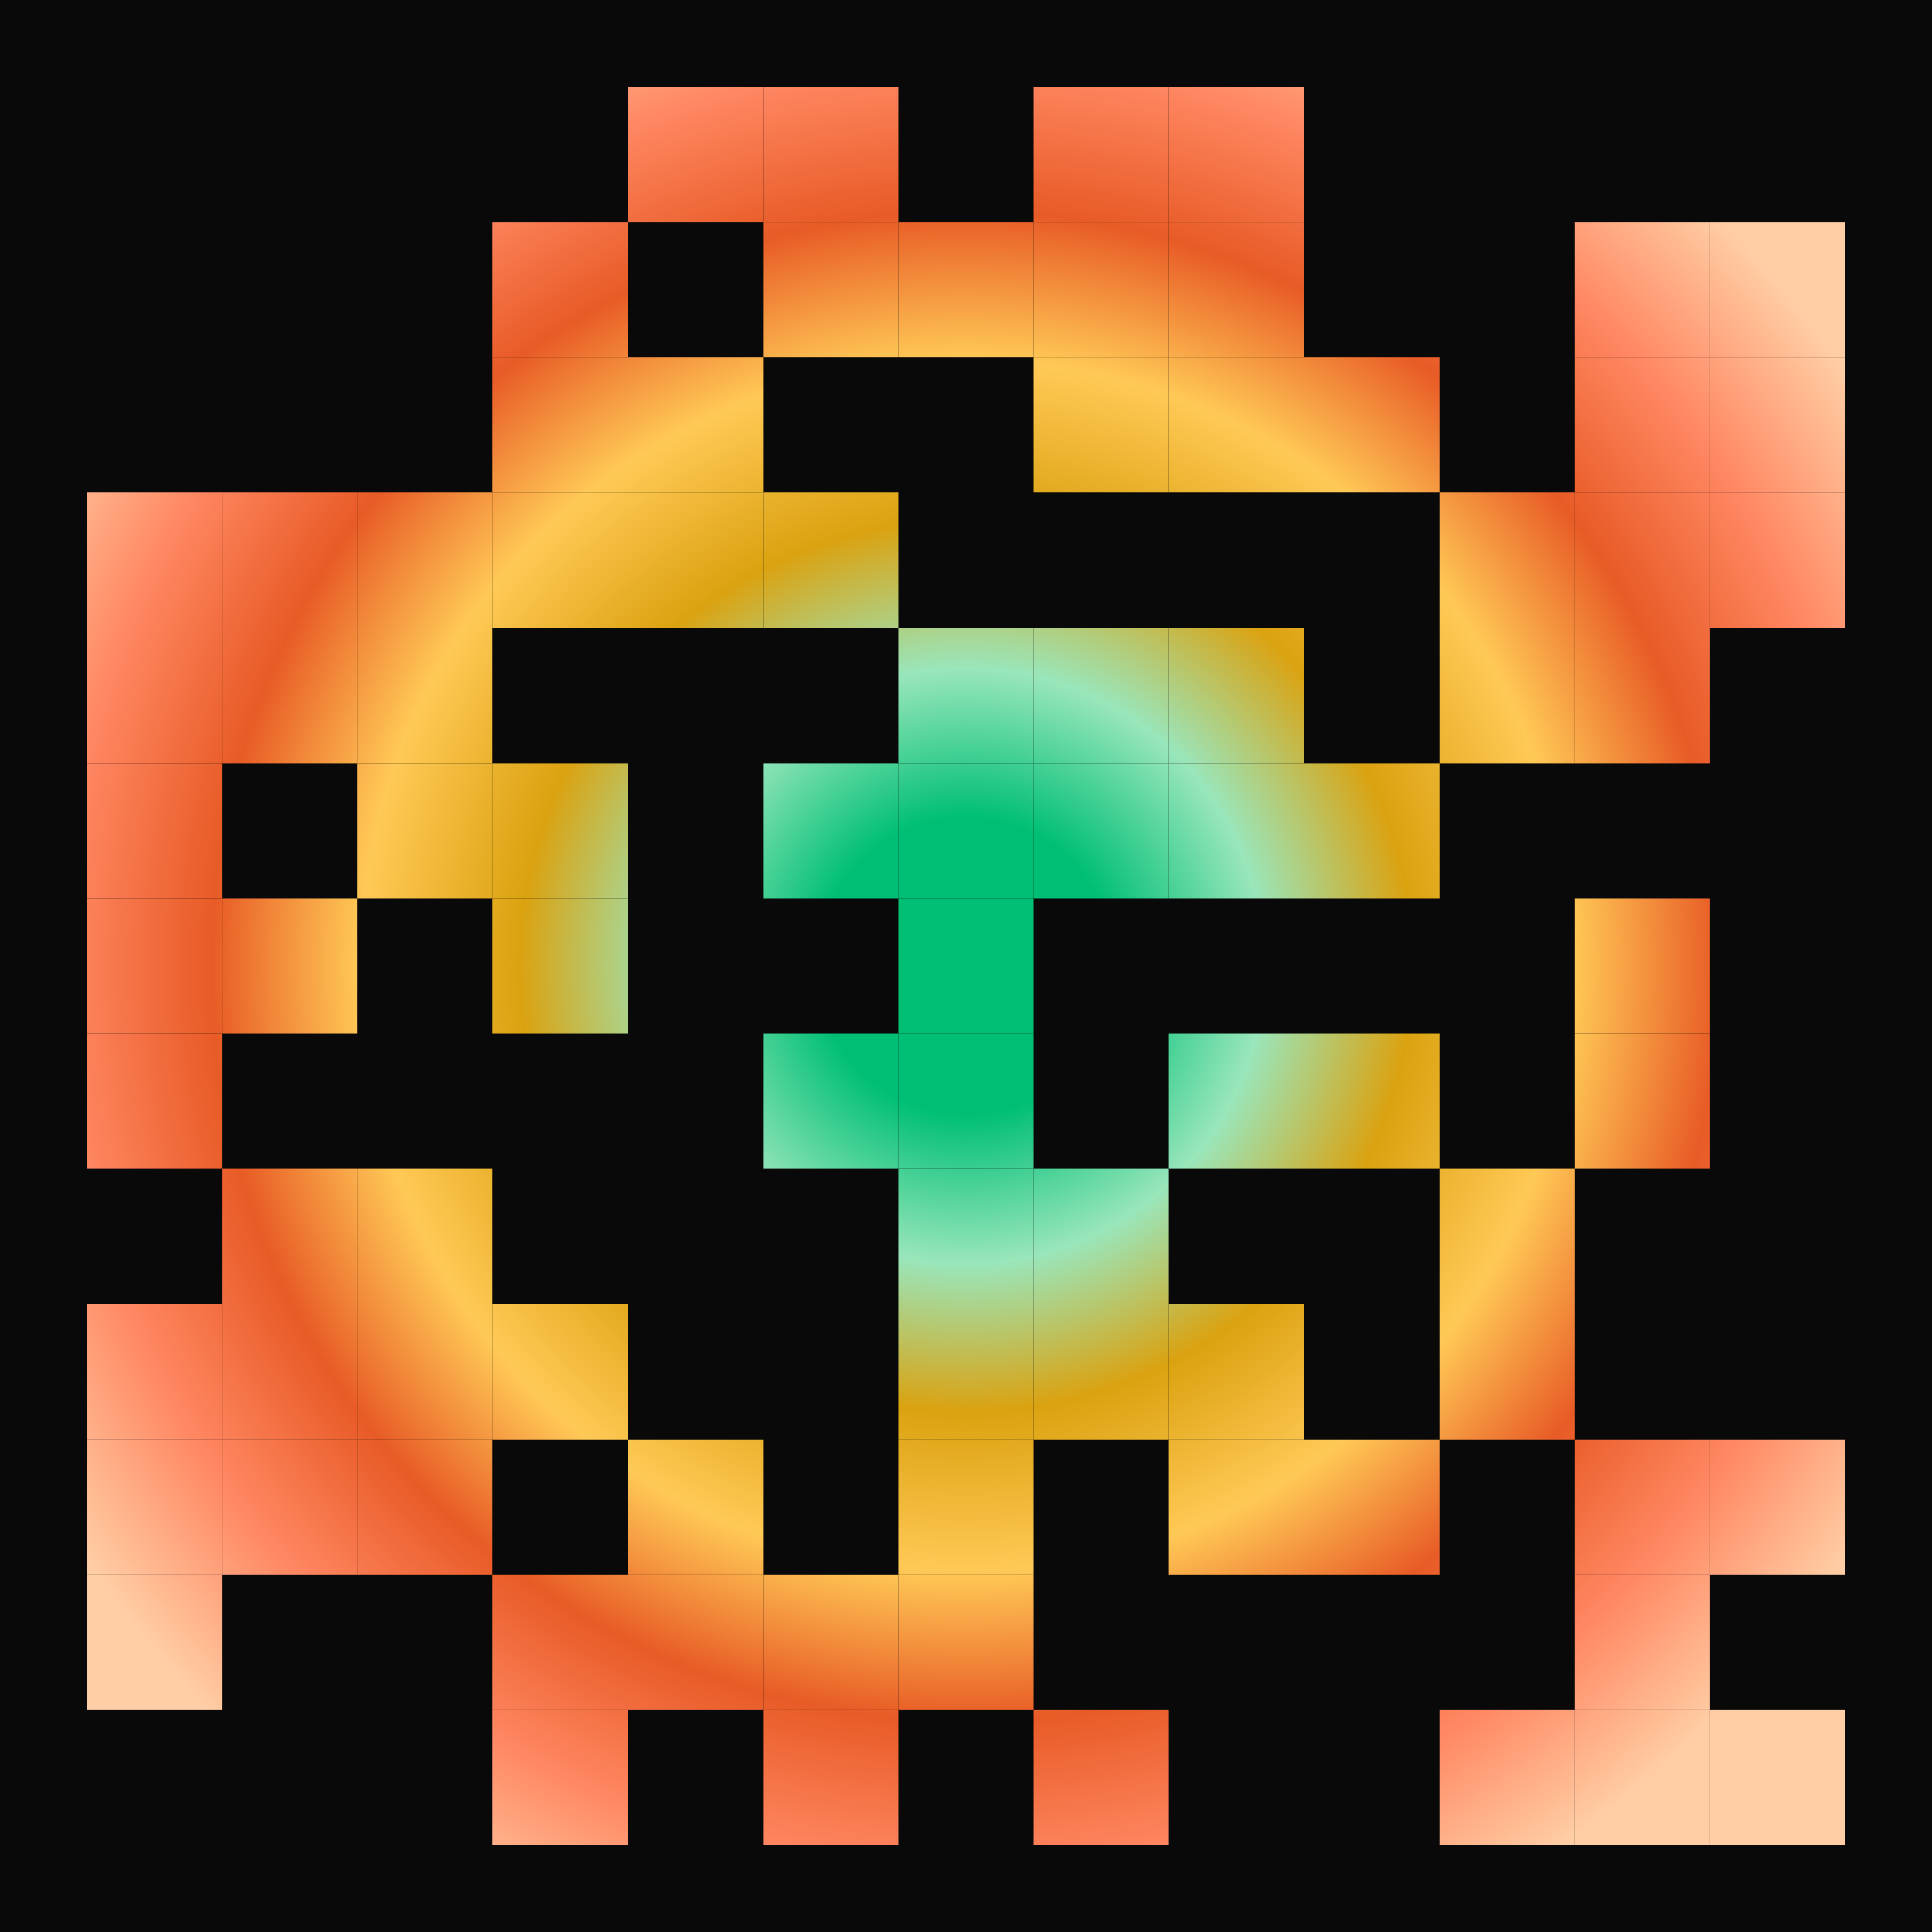 <svg xmlns="http://www.w3.org/2000/svg" preserveAspectRatio="xMinYMin meet" viewBox="-682 -682 714 714" style="width: 360px; height: 360px; overflow: hidden;" ><rect x="-682" y="-682" width="714" height="714" fill="#090909"/><style>.ctr {transform-box: fill-box; transform-origin: center; stroke-linecap: round; stroke-linejoin: round; fill: url(#myg); transform: rotate(0deg); }</style><defs><radialGradient id="myg"  gradientUnits="userSpaceOnUse" cx="-325" cy="-325" r="55%" spreadMethod="pad" ><stop stop-color="#00bf75" offset="14%" /><stop stop-color="#99e6bb" offset="28%" /><stop stop-color="#dba210" offset="42%" /><stop stop-color="#ffc956" offset="57%" /><stop stop-color="#e85b26" offset="71%" /><stop stop-color="#ff8762" offset="85%" /><stop stop-color="#ffcea5" offset="100%" /></radialGradient><filter id="m2" x="-10%" y="-10%" height="120%" width="120%" color-interpolation-filters="sRGB"><feGaussianBlur result="f16" in="SourceAlpha" stdDeviation="10"/><feComposite in2="f16" operator="arithmetic" k1="-1" k2="3.2" k4="-2"/><feColorMatrix result="f28" values="0 0 0 0 0 0 1 0 0 0 0 0 1 0 0 0 0 0 3 0"/><feComposite in2="f28" operator="out" in="SourceGraphic" result="f26"/><feGaussianBlur result="f16" stdDeviation="3" in="f26"/><feComposite in2="f16" operator="out" in="f26" result="f26"/><feBlend in2="f26" mode="multiply" result="f24"/><feBlend in2="f24" mode="darken"/></filter><filter id="stars" x="0%" y="0%" height="100%" width="100%" color-interpolation-filters="sRGB"><feTurbulence baseFrequency="0.05" seed="988080140"/><feColorMatrix values="0 0 0 8 -4 0 0 0 8 -4 0 0 0 8 -4 0 0 0 0 1"/></filter><filter id="light" x="-10%" y="-10%" height="120%" width="120%" color-interpolation-filters="sRGB"><feGaussianBlur in="SourceAlpha" stdDeviation="3" result="f16"/><feSpecularLighting in="f16" specularExponent="128" result="f17" lighting-color="white"><feDistantLight azimuth="225" elevation="70"/></feSpecularLighting><feComposite in="f17" in2="SourceAlpha" operator="in" result="f18"/><feComposite in="SourceGraphic" in2="f18" operator="arithmetic" k2="1" k3="1"/></filter><filter id="main" x="-10%" y="-10%" height="120%" width="120%" color-interpolation-filters="sRGB"><feGaussianBlur result="f19" stdDeviation="10" in="SourceGraphic"/><feComposite result="f20" operator="in" in2="f19" in="f19"/><feComposite result="f21" operator="arithmetic" k2="1" in2="f20" in="f20"/><feColorMatrix values="1 0 0 0 0 0 1 0 0 0 0 0 1 0 0 0 0 0 10 0" in="f21"/><feGaussianBlur result="f22" stdDeviation="1"/><feColorMatrix result="f23" values="1 0 0 0 0 0 1 0 0 0 0 0 1 0 0 0 0 0 5 -1" in="f22"/><feBlend result="f24" mode="color" in2="f23" in="SourceGraphic"/><feComposite operator="in" in2="f23" in="f24"/></filter></defs><g filter="url(#light)"><g filter="url(#m2)"><g filter="url(#main)"><g><rect x="-682" y="-682" width="714" height="714" fill="none"/><g id="mirror1"><g id="mainFigure"><rect class="ctr" x="-50" y="-50" width="50" height="50" rx="0" ry="0"/><rect class="ctr" x="-100" y="-50" width="50" height="50" rx="0" ry="0"/><rect class="ctr" x="-50" y="-150" width="50" height="50" rx="0" ry="0"/><rect class="ctr" x="-100" y="-100" width="50" height="50" rx="0" ry="0"/><rect class="ctr" x="-150" y="-50" width="50" height="50" rx="0" ry="0"/><rect class="ctr" x="-100" y="-150" width="50" height="50" rx="0" ry="0"/><rect class="ctr" x="-300" y="-50" width="50" height="50" rx="0" ry="0"/><rect class="ctr" x="-200" y="-150" width="50" height="50" rx="0" ry="0"/><rect class="ctr" x="-150" y="-200" width="50" height="50" rx="0" ry="0"/><rect class="ctr" x="-100" y="-300" width="50" height="50" rx="0" ry="0"/><rect class="ctr" x="-150" y="-250" width="50" height="50" rx="0" ry="0"/><rect class="ctr" x="-250" y="-150" width="50" height="50" rx="0" ry="0"/><rect class="ctr" x="-400" y="-50" width="50" height="50" rx="0" ry="0"/><rect class="ctr" x="-350" y="-100" width="50" height="50" rx="0" ry="0"/><rect class="ctr" x="-250" y="-200" width="50" height="50" rx="0" ry="0"/><rect class="ctr" x="-100" y="-350" width="50" height="50" rx="0" ry="0"/><rect class="ctr" x="-200" y="-300" width="50" height="50" rx="0" ry="0"/><rect class="ctr" x="-300" y="-200" width="50" height="50" rx="0" ry="0"/><rect class="ctr" x="-350" y="-150" width="50" height="50" rx="0" ry="0"/><rect class="ctr" x="-400" y="-100" width="50" height="50" rx="0" ry="0"/><rect class="ctr" x="-500" y="-50" width="50" height="50" rx="0" ry="0"/><rect class="ctr" x="-450" y="-100" width="50" height="50" rx="0" ry="0"/><rect class="ctr" x="-350" y="-200" width="50" height="50" rx="0" ry="0"/><rect class="ctr" x="-300" y="-250" width="50" height="50" rx="0" ry="0"/><rect class="ctr" x="-250" y="-300" width="50" height="50" rx="0" ry="0"/><rect class="ctr" x="-100" y="-450" width="50" height="50" rx="0" ry="0"/><rect class="ctr" x="-50" y="-500" width="50" height="50" rx="0" ry="0"/><rect class="ctr" x="-50" y="-550" width="50" height="50" rx="0" ry="0"/><rect class="ctr" x="-100" y="-500" width="50" height="50" rx="0" ry="0"/><rect class="ctr" x="-150" y="-450" width="50" height="50" rx="0" ry="0"/><rect class="ctr" x="-200" y="-400" width="50" height="50" rx="0" ry="0"/><rect class="ctr" x="-350" y="-250" width="50" height="50" rx="0" ry="0"/><rect class="ctr" x="-450" y="-150" width="50" height="50" rx="0" ry="0"/><rect class="ctr" x="-500" y="-100" width="50" height="50" rx="0" ry="0"/><rect class="ctr" x="-350" y="-300" width="50" height="50" rx="0" ry="0"/><rect class="ctr" x="-250" y="-400" width="50" height="50" rx="0" ry="0"/><rect class="ctr" x="-150" y="-500" width="50" height="50" rx="0" ry="0"/><rect class="ctr" x="-100" y="-550" width="50" height="50" rx="0" ry="0"/><rect class="ctr" x="-50" y="-600" width="50" height="50" rx="0" ry="0"/><rect class="ctr" x="-100" y="-600" width="50" height="50" rx="0" ry="0"/><rect class="ctr" x="-250" y="-450" width="50" height="50" rx="0" ry="0"/><rect class="ctr" x="-300" y="-400" width="50" height="50" rx="0" ry="0"/><rect class="ctr" x="-350" y="-350" width="50" height="50" rx="0" ry="0"/><rect class="ctr" x="-400" y="-300" width="50" height="50" rx="0" ry="0"/><rect class="ctr" x="-500" y="-200" width="50" height="50" rx="0" ry="0"/><rect class="ctr" x="-550" y="-150" width="50" height="50" rx="0" ry="0"/><rect class="ctr" x="-650" y="-100" width="50" height="50" rx="0" ry="0"/><rect class="ctr" x="-600" y="-150" width="50" height="50" rx="0" ry="0"/><rect class="ctr" x="-550" y="-200" width="50" height="50" rx="0" ry="0"/><rect class="ctr" x="-350" y="-400" width="50" height="50" rx="0" ry="0"/><rect class="ctr" x="-300" y="-450" width="50" height="50" rx="0" ry="0"/><rect class="ctr" x="-200" y="-550" width="50" height="50" rx="0" ry="0"/><rect class="ctr" x="-250" y="-550" width="50" height="50" rx="0" ry="0"/><rect class="ctr" x="-350" y="-450" width="50" height="50" rx="0" ry="0"/><rect class="ctr" x="-400" y="-400" width="50" height="50" rx="0" ry="0"/><rect class="ctr" x="-550" y="-250" width="50" height="50" rx="0" ry="0"/><rect class="ctr" x="-600" y="-200" width="50" height="50" rx="0" ry="0"/><rect class="ctr" x="-650" y="-150" width="50" height="50" rx="0" ry="0"/><rect class="ctr" x="-650" y="-200" width="50" height="50" rx="0" ry="0"/><rect class="ctr" x="-600" y="-250" width="50" height="50" rx="0" ry="0"/><rect class="ctr" x="-500" y="-350" width="50" height="50" rx="0" ry="0"/><rect class="ctr" x="-300" y="-550" width="50" height="50" rx="0" ry="0"/><rect class="ctr" x="-250" y="-600" width="50" height="50" rx="0" ry="0"/><rect class="ctr" x="-250" y="-650" width="50" height="50" rx="0" ry="0"/><rect class="ctr" x="-300" y="-600" width="50" height="50" rx="0" ry="0"/><rect class="ctr" x="-400" y="-500" width="50" height="50" rx="0" ry="0"/><rect class="ctr" x="-500" y="-400" width="50" height="50" rx="0" ry="0"/><rect class="ctr" x="-650" y="-300" width="50" height="50" rx="0" ry="0"/><rect class="ctr" x="-600" y="-350" width="50" height="50" rx="0" ry="0"/><rect class="ctr" x="-550" y="-400" width="50" height="50" rx="0" ry="0"/><rect class="ctr" x="-450" y="-500" width="50" height="50" rx="0" ry="0"/><rect class="ctr" x="-350" y="-600" width="50" height="50" rx="0" ry="0"/><rect class="ctr" x="-300" y="-650" width="50" height="50" rx="0" ry="0"/><rect class="ctr" x="-400" y="-600" width="50" height="50" rx="0" ry="0"/><rect class="ctr" x="-450" y="-550" width="50" height="50" rx="0" ry="0"/><rect class="ctr" x="-500" y="-500" width="50" height="50" rx="0" ry="0"/><rect class="ctr" x="-550" y="-450" width="50" height="50" rx="0" ry="0"/><rect class="ctr" x="-650" y="-350" width="50" height="50" rx="0" ry="0"/><rect class="ctr" x="-650" y="-400" width="50" height="50" rx="0" ry="0"/><rect class="ctr" x="-600" y="-450" width="50" height="50" rx="0" ry="0"/><rect class="ctr" x="-550" y="-500" width="50" height="50" rx="0" ry="0"/><rect class="ctr" x="-500" y="-550" width="50" height="50" rx="0" ry="0"/><rect class="ctr" x="-400" y="-650" width="50" height="50" rx="0" ry="0"/><rect class="ctr" x="-450" y="-650" width="50" height="50" rx="0" ry="0"/><rect class="ctr" x="-500" y="-600" width="50" height="50" rx="0" ry="0"/><rect class="ctr" x="-600" y="-500" width="50" height="50" rx="0" ry="0"/><rect class="ctr" x="-650" y="-450" width="50" height="50" rx="0" ry="0"/><rect class="ctr" x="-650" y="-500" width="50" height="50" rx="0" ry="0"/></g></g></g></g></g></g></svg>